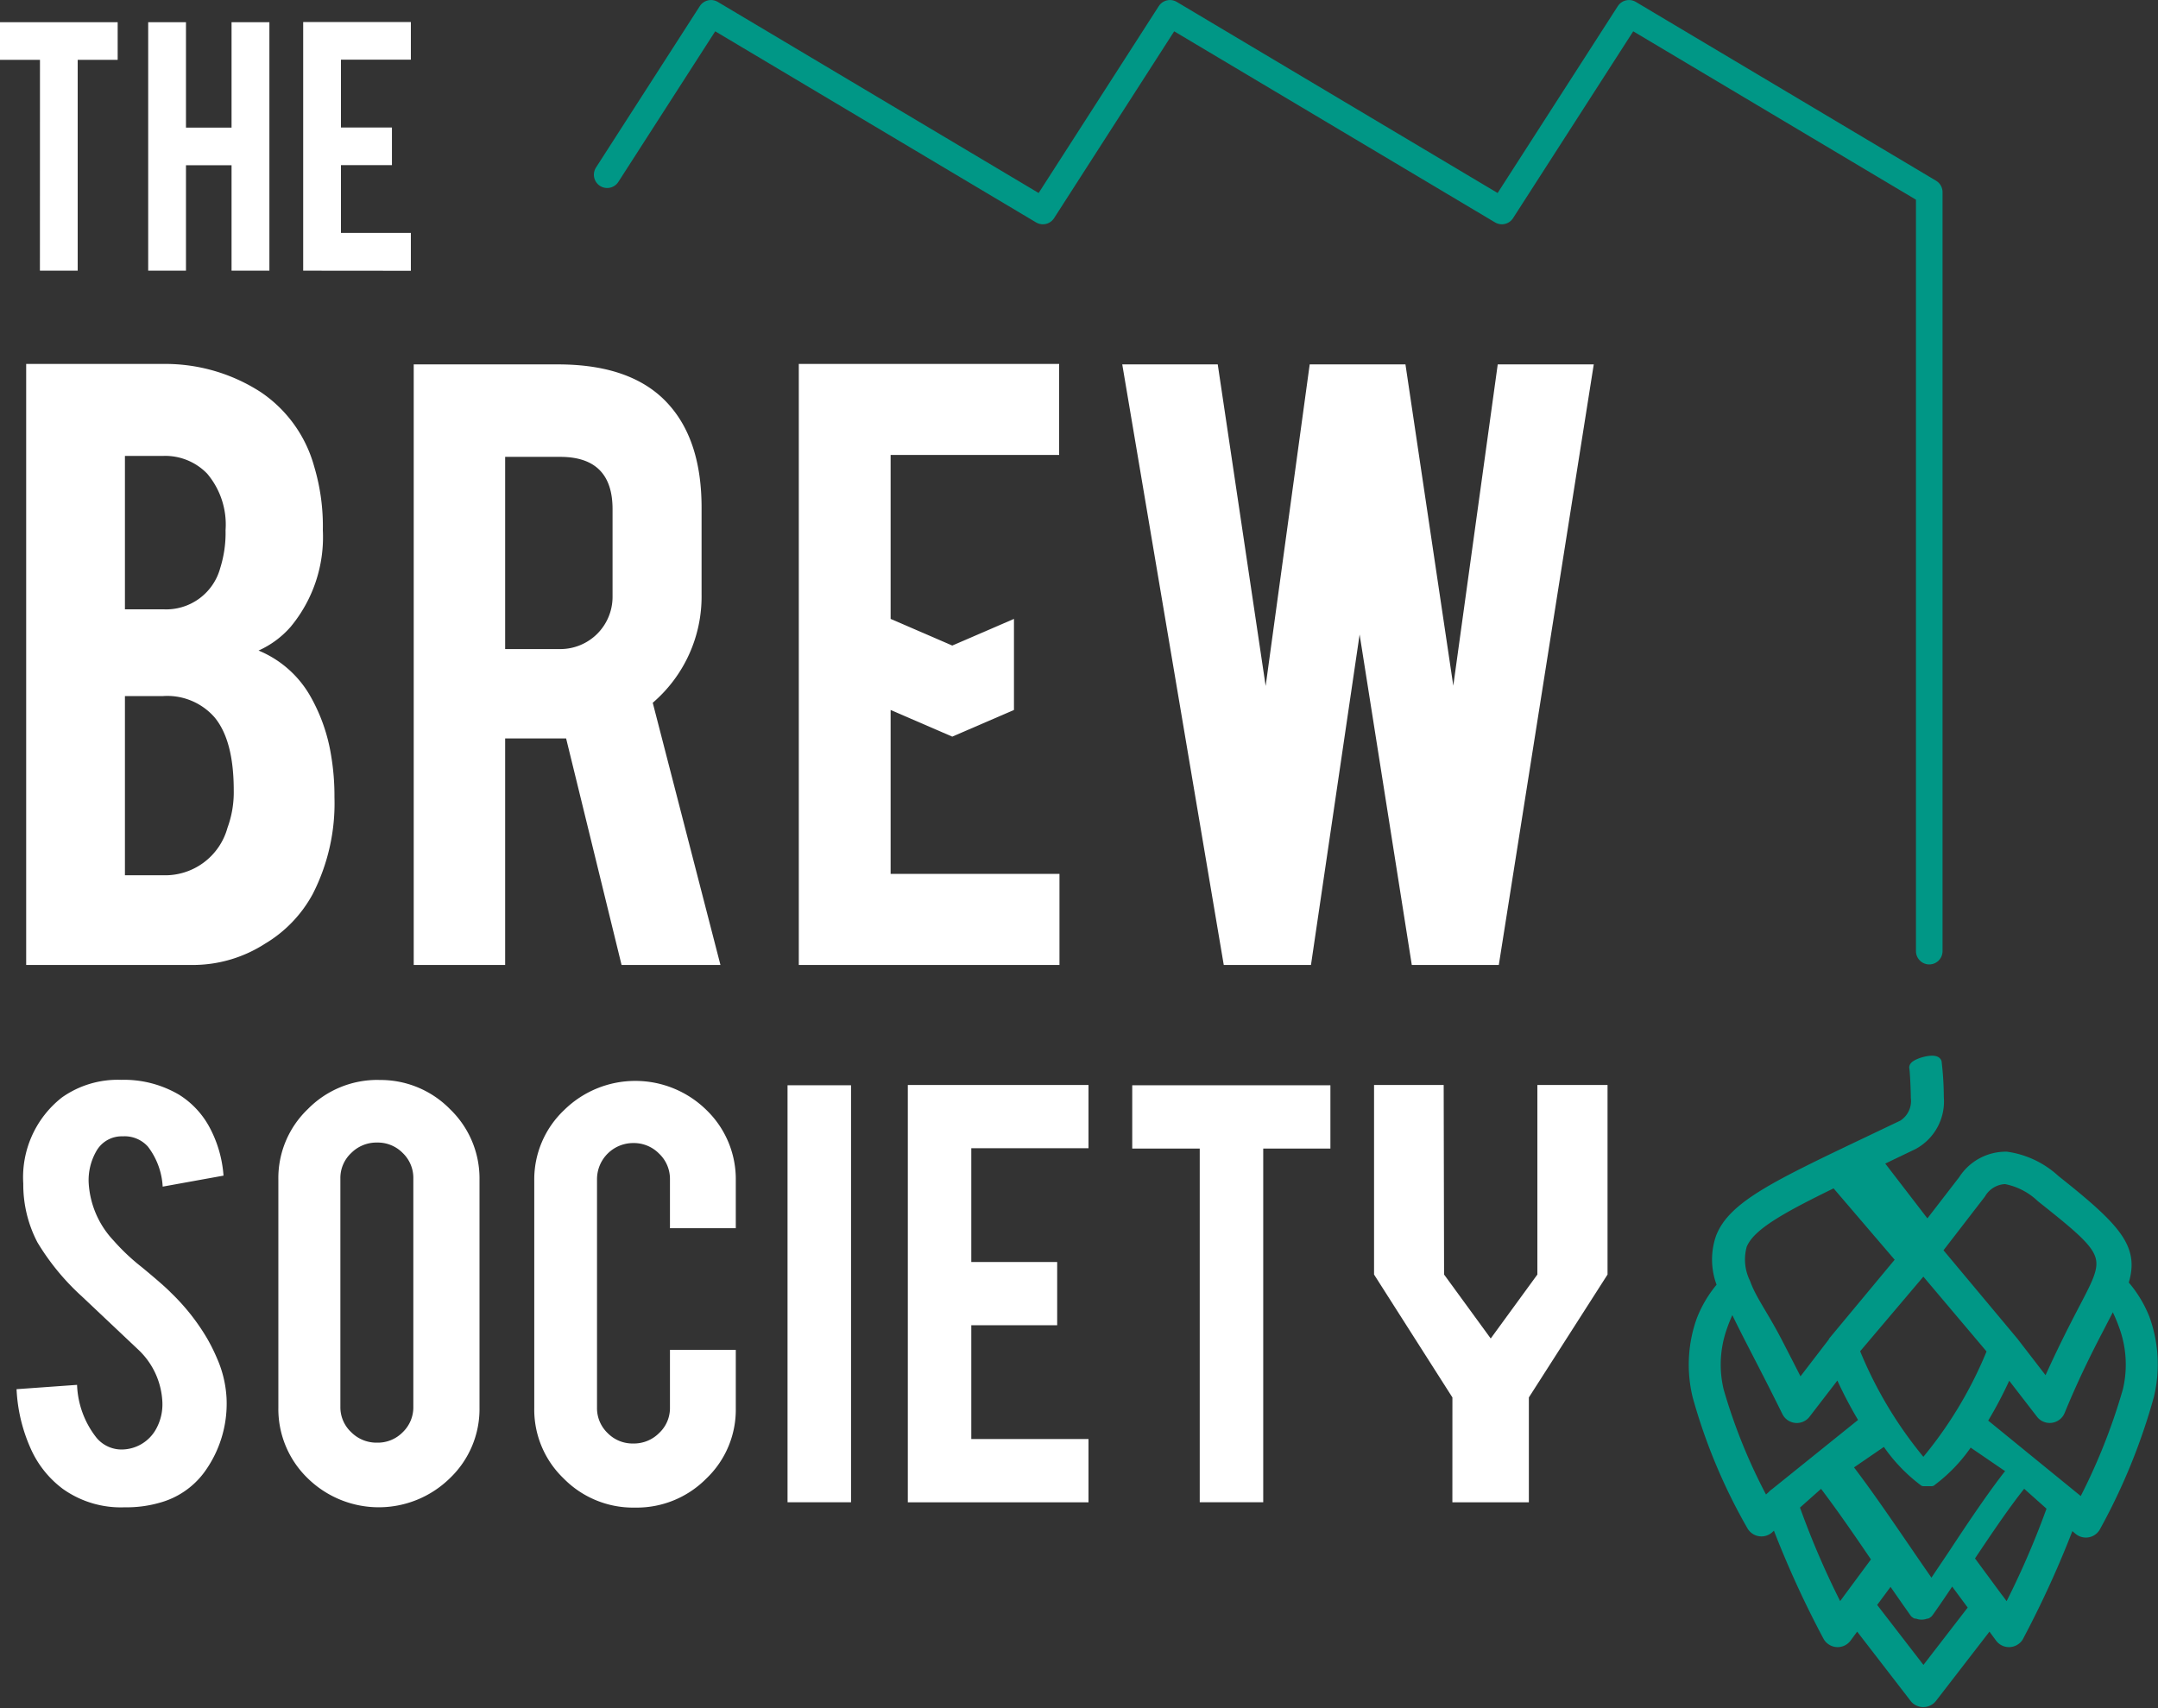 <svg xmlns="http://www.w3.org/2000/svg" width="159.089" height="125.936" viewBox="0 0 159.089 125.936">
  <rect x="0" y="0" width="159.089" height="125.936" fill="#333333" stroke="none"/>
  <g id="Group_1" data-name="Group 1" transform="translate(-335 262.98)">
    <path id="Path_1" data-name="Path 1" d="M264.27,263.313V219h10.095a12.949,12.949,0,0,1,7.206,2.083,9.715,9.715,0,0,1,3.93,5.477,15.349,15.349,0,0,1,.639,4.7,10.35,10.35,0,0,1-2.387,7.138,6.833,6.833,0,0,1-2.353,1.734,7.825,7.825,0,0,1,3.812,3.355,12.938,12.938,0,0,1,1.538,4.382,17.776,17.776,0,0,1,.246,3.075,14.669,14.669,0,0,1-1.6,7.138,9.569,9.569,0,0,1-3.532,3.674,9.824,9.824,0,0,1-5.1,1.557Zm7.28-26.222h2.815a4.128,4.128,0,0,0,4.21-3.041,8.616,8.616,0,0,0,.393-2.79,5.806,5.806,0,0,0-1.356-4.171,4.3,4.3,0,0,0-3.247-1.307H271.55Zm0,19.61h2.815a4.765,4.765,0,0,0,4.745-3.5,7.609,7.609,0,0,0,.462-2.756q0-3.7-1.425-5.4a4.635,4.635,0,0,0-3.782-1.557H271.55Z" transform="translate(72.66 -455.146)" fill="#fff"/>
    <path id="Path_2" data-name="Path 2" d="M333.06,219.07q5.639,0,8.272,3.075,2.319,2.682,2.319,7.491v6.43a10.316,10.316,0,0,1-3.6,7.953l4.991,19.33h-7.29l-4.087-16.7H329.17v16.7h-6.74V219.07Zm4.028,10.669q0-3.846-3.851-3.851H329.17V240.06h4.067a3.851,3.851,0,0,0,3.851-3.851Z" transform="translate(43.07 -455.182)" fill="#fff"/>
    <path id="Path_3" data-name="Path 3" d="M380.22,263.314V219h19.192v6.71H386.989V237.8l4.544,1.965,4.549-1.965v6.715l-4.549,1.965-4.544-1.965V256.6h12.448v6.715Z" transform="translate(13.668 -455.147)" fill="#fff"/>
    <path id="Path_4" data-name="Path 4" d="M456.441,219.07h7.079l-7,44.279h-6.415l-3.846-24.365-3.586,24.365h-6.43L428.76,219.07H435.8l3.532,23.712,3.247-23.712h7.059l3.527,23.692Z" transform="translate(-11.027 -455.182)" fill="#fff"/>
    <path id="Path_5" data-name="Path 5" d="M278.309,349.931a8.572,8.572,0,0,1-1.685,5.5,6.057,6.057,0,0,1-3.218,2.181,8.79,8.79,0,0,1-2.6.344,7.368,7.368,0,0,1-4.559-1.351,7.5,7.5,0,0,1-2.387-3,12.058,12.058,0,0,1-1.032-4.357l4.46-.319a6.679,6.679,0,0,0,1.434,3.9,2.4,2.4,0,0,0,1.93.865,2.913,2.913,0,0,0,2.456-1.5,3.738,3.738,0,0,0,.467-2.039,5.636,5.636,0,0,0-1.759-3.807l-4.161-3.93a17.685,17.685,0,0,1-3.291-4,9.2,9.2,0,0,1-1.041-4.323,7.475,7.475,0,0,1,2.849-6.356,7.113,7.113,0,0,1,4.357-1.3,8.007,8.007,0,0,1,4.284,1.1,6.386,6.386,0,0,1,2.245,2.407,8.871,8.871,0,0,1,1.027,3.556l-4.485.811a5.325,5.325,0,0,0-1.086-2.947,2.3,2.3,0,0,0-1.862-.761,2.142,2.142,0,0,0-1.965,1.13,4.308,4.308,0,0,0-.545,2.255,6.748,6.748,0,0,0,1.832,4.293,15.5,15.5,0,0,0,2.083,1.965q1.636,1.351,2.152,1.886a15.76,15.76,0,0,1,2.677,3.389,13.5,13.5,0,0,1,.717,1.444A8.322,8.322,0,0,1,278.309,349.931Z" transform="translate(73.393 -509.8)" fill="#fff"/>
    <path id="Path_6" data-name="Path 6" d="M309.512,326.479a7.172,7.172,0,0,1,5.261,2.157,7.079,7.079,0,0,1,2.166,5.2v16.785a7.049,7.049,0,0,1-2.176,5.212,7.486,7.486,0,0,1-10.5,0,7.1,7.1,0,0,1-2.152-5.2v-16.8a7.034,7.034,0,0,1,2.176-5.212,7.177,7.177,0,0,1,5.227-2.147Zm2.549,7.26a2.54,2.54,0,0,0-.781-1.877,2.574,2.574,0,0,0-1.891-.771,2.623,2.623,0,0,0-1.906.771,2.515,2.515,0,0,0-.8,1.876v16.834a2.515,2.515,0,0,0,.8,1.876,2.623,2.623,0,0,0,1.906.771,2.574,2.574,0,0,0,1.891-.771,2.54,2.54,0,0,0,.781-1.876Z" transform="translate(53.41 -509.828)" fill="#fff"/>
    <path id="Path_7" data-name="Path 7" d="M347.951,358.078a7.186,7.186,0,0,1-5.266-2.147,7.03,7.03,0,0,1-2.166-5.187V333.958a7.039,7.039,0,0,1,2.2-5.187,7.476,7.476,0,0,1,10.5,0,7.088,7.088,0,0,1,2.157,5.2v3.507h-4.853v-3.606a2.565,2.565,0,0,0-.8-1.891,2.608,2.608,0,0,0-1.906-.781,2.668,2.668,0,0,0-2.672,2.672v16.834a2.54,2.54,0,0,0,.781,1.876,2.574,2.574,0,0,0,1.891.771,2.618,2.618,0,0,0,1.906-.771,2.515,2.515,0,0,0,.8-1.876v-4.254h4.853v4.293a7.01,7.01,0,0,1-2.181,5.2A7.211,7.211,0,0,1,347.951,358.078Z" transform="translate(33.867 -509.9)" fill="#fff"/>
    <path id="Path_8" data-name="Path 8" d="M383.211,358.016H378.53V327.27h4.681Z" transform="translate(14.528 -510.231)" fill="#fff"/>
    <path id="Path_9" data-name="Path 9" d="M396.58,358V327.23H409.9v4.662h-8.641v8.39h6.332v4.662h-6.332v8.39H409.9V358Z" transform="translate(5.345 -510.211)" fill="#fff"/>
    <path id="Path_10" data-name="Path 10" d="M435.236,331.937H430.26V327.27h14.609v4.667h-4.952v26.079h-4.681Z" transform="translate(-11.791 -510.231)" fill="#fff"/>
    <path id="Path_11" data-name="Path 11" d="M472.327,350.269l-5.777-9.063V327.23h5.133l.029,13.975,3.439,4.716,3.439-4.716V327.23h5.173v13.975l-5.8,9.063V358h-5.639Z" transform="translate(-30.254 -510.211)" fill="#fff"/>
    <path id="Path_12" data-name="Path 12" d="M263.287,170.485H260.34V167.71h8.675v2.775h-2.947v15.542h-2.785Z" transform="translate(74.66 -429.052)" fill="#fff"/>
    <path id="Path_13" data-name="Path 13" d="M285.365,178.257v7.771H282.58V167.71h2.785v7.771h3.36V167.71h2.79v18.318h-2.79v-7.771Z" transform="translate(63.345 -429.052)" fill="#fff"/>
    <path id="Path_14" data-name="Path 14" d="M305.84,186.013V167.68h7.938v2.775h-5.153v5h3.758v2.775h-3.758v5h5.153v2.79Z" transform="translate(51.511 -429.036)" fill="#fff"/>
    <path id="Path_15" data-name="Path 15" stroke="#009786" d="M535.265,363.676l-3.832,4.966-3.831-4.966,1.415-1.911q.855,1.238,1.714,2.456a.745.745,0,0,0,.049.064h0l.089.064h.093a.781.781,0,0,0,.275.069h.123a.809.809,0,0,0,.275-.069h.064l.089-.064h0l.054-.064c.526-.737,1.1-1.587,1.695-2.486l1.434,1.94Zm-11.3-9.083h0l-2.024,1.8a62.036,62.036,0,0,0,3.3,7.634l.6-.82h0l2.132-2.883c-1.331-1.965-2.682-3.93-4.028-5.688Zm13.592-1.12-2.731-1.867a11.593,11.593,0,0,1-2.761,2.947h0l-.03.029h-.594l-.034-.029h0a11.9,11.9,0,0,1-2.8-3l-2.771,1.9c1.474,1.921,2.888,4,4.293,6.047.639.938,1.277,1.862,1.9,2.756.491-.742,1.051-1.562,1.616-2.412,1.474-2.235,3.09-4.652,4.51-6.386ZM532.5,337.552h0l5.6,6.7h0l2.412,3.129c.982-2.206,1.827-3.876,2.525-5.217,2.211-4.254,2.481-4.2-2.947-8.513a5.182,5.182,0,0,0-2.623-1.346,2.15,2.15,0,0,0-1.778,1.066l-3.212,4.166Zm5.168,8.926h0l2.4,3.109h0a.815.815,0,0,0,.354.27.855.855,0,0,0,1.11-.467c1.14-2.775,2.206-4.834,3.036-6.425.3-.589.584-1.12.825-1.606a11.667,11.667,0,0,1,.791,1.764,8.236,8.236,0,0,1,.275,4.74,44.439,44.439,0,0,1-3.321,8.3l-7.368-6.008a29.552,29.552,0,0,0,1.916-3.679Zm-11.3-1.557,5.06-5.973,5.045,5.973a30.561,30.561,0,0,1-5.045,8.351,30.7,30.7,0,0,1-5.04-8.351Zm-9.019-3.389c.491,1.051,1.1,2.245,1.823,3.645.658,1.277,1.4,2.721,2.161,4.269a.85.85,0,0,0,1.439.142h0l2.392-3.109a30.861,30.861,0,0,0,1.886,3.63l-6.582,5.3a.74.74,0,0,0-.187.162l-.55.491a41.389,41.389,0,0,1-3.35-8.194,8.2,8.2,0,0,1,.236-4.637A11.165,11.165,0,0,1,517.355,341.531Zm13.371-17.493c.064.319.118,1.837.118,2.225a2.058,2.058,0,0,1-.943,1.99l-2.628,1.253c-6.71,3.2-9.908,4.726-10.807,7.059a5.008,5.008,0,0,0,.108,3.561,8.533,8.533,0,0,0-1.542,2.564,9.825,9.825,0,0,0-.28,5.59,41.5,41.5,0,0,0,3.989,9.549.855.855,0,0,0,1.149.358.879.879,0,0,0,.172-.118h0l.491-.452a72.986,72.986,0,0,0,3.807,8.375h0a.8.8,0,0,0,.246.285.85.85,0,0,0,1.189-.172l.752-1.022,4.2,5.443a.748.748,0,0,0,.162.167.855.855,0,0,0,1.194-.157l4.21-5.453.752,1.022a.85.85,0,0,0,1.189.172.761.761,0,0,0,.26-.314,74.02,74.02,0,0,0,3.763-8.3l.57.491h0a1.176,1.176,0,0,0,.182.123.85.85,0,0,0,1.145-.378,44.615,44.615,0,0,0,3.93-9.653,9.917,9.917,0,0,0-.324-5.713,8.641,8.641,0,0,0-1.577-2.554c.82-2.535-.295-3.93-5.035-7.683a6.686,6.686,0,0,0-3.591-1.709,3.751,3.751,0,0,0-3.223,1.729l-3.6,4.667v.029l-5.983,7.2v.03l-2.456,3.2c-.58-1.159-1.1-2.161-1.567-3.07-1.086-2.107-1.906-3.134-2.373-4.387a.927.927,0,0,0-.039-.1,3.856,3.856,0,0,1-.246-2.721c.673-1.7,3.674-3.134,9.977-6.14l2.623-1.258a3.65,3.65,0,0,0,1.916-3.527,22.692,22.692,0,0,0-.157-2.579c-.143-.4-1.778.093-1.714.383Zm6.288,39.161.609.83a62.772,62.772,0,0,0,3.281-7.555l-2.078-1.852c-1.228,1.5-2.648,3.611-3.994,5.629L537,363.2h0Z" fill="#009786" transform="translate(-54.636 -508.316)" stroke-linecap="round" stroke-linejoin="round" stroke-width="0.67" fill-rule="evenodd"/>
    <path id="Path_25" data-name="Path 25" stroke="#009786" d="M542.707,344.625l-3.439-4.475-2.628.639,4.75,5.551" fill="#009786" transform="translate(-65.914 -516.785)" stroke-linecap="round" stroke-linejoin="round" stroke-width="1.67" fill-rule="evenodd"/>
    <path id="Path_26" data-name="Path 26" d="M351.46,178.272l7.653-11.9,24.468,14.575,9.368-14.575,24.468,14.575,9.373-14.575,22.135,13.185V235.52" transform="translate(28.301 -428.37)" fill="none" stroke="#009786" stroke-linecap="round" stroke-linejoin="round" stroke-width="1.96"/>
  </g>
</svg>
